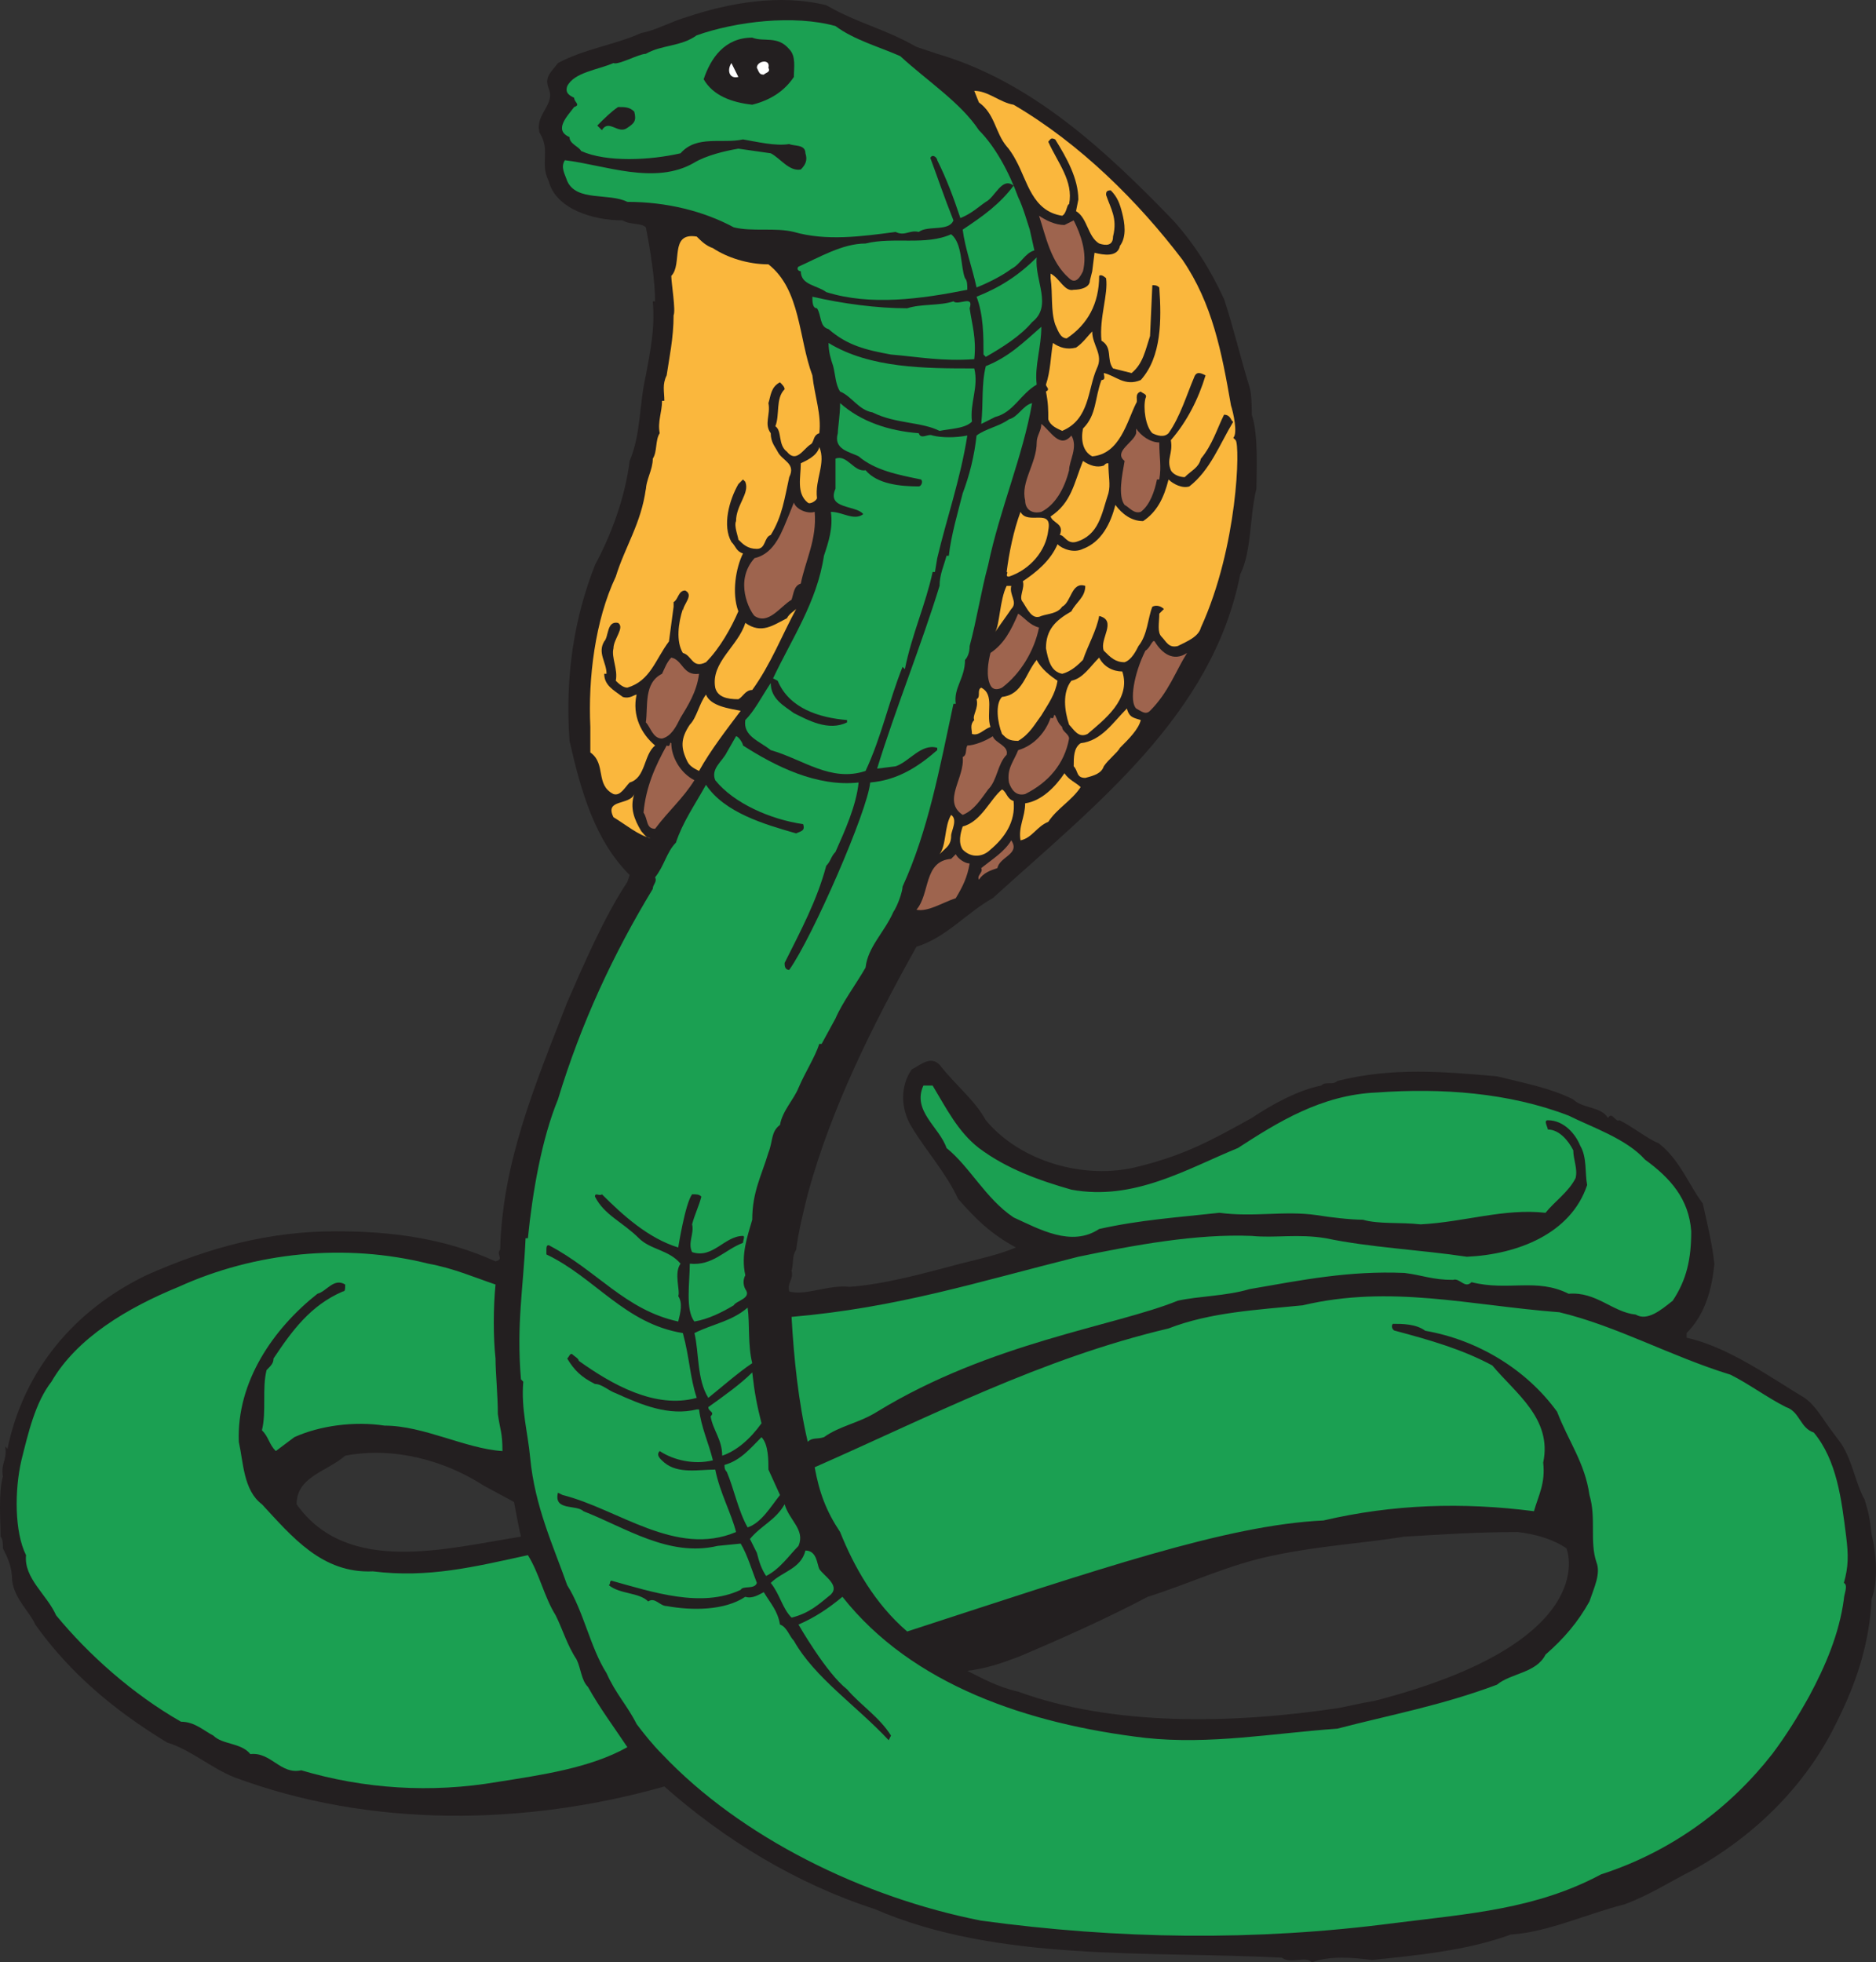 <svg xmlns="http://www.w3.org/2000/svg" width="608.358" height="636.199"><rect width="100%" height="100%" fill="#333333" stroke="none"/><path fill="#231f20" fill-rule="evenodd" d="M303.938 17.449c30.75 9 54.75 31.5 76.5 54 6.75 7.5 12 15.75 16.5 25.5 3 9 5.25 18.75 8.25 28.5.75 2.25.75 7.5.75 9 2.25 6.75 1.5 18.75 1.5 24-2.25 9-1.5 20.25-5.25 27.75-9 45.75-47.25 75-80.25 105-8.25 4.5-15 12.75-24.75 15.75-14.25 25.5-27.75 52.5-35.25 80.25-1.5 6-3 12-3.75 18-1.5 2.25-.75 4.5-1.5 6.75.75 3-1.5 3.75-.75 6.75 5.25 1.5 12.75-2.25 19.5-1.5 11.25-.75 24.75-4.5 36-7.5 6-1.5 12.75-3 18-5.25-8.25-4.5-12.75-9-18.75-15.75-3.75-8.25-10.5-15.75-15-23.25-3.75-6-3.75-13.5 0-18.75 3-1.5 6-4.5 9-1.5 5.25 6.75 11.25 11.25 15 18 11.25 13.5 32.25 19.5 49.5 15 15-3.75 23.25-8.25 36.75-15.75 6.75-4.5 15-9 22.5-10.5 1.5-1.5 3.75 0 5.25-1.5 18-4.5 34.5-3 51.75-1.5 9 2.25 17.25 3.75 24.75 7.5 3 3 9 2.25 11.25 6 1.5-2.25 2.25 1.5 3.75.75 4.5 2.25 9 6 12.75 7.5 6.75 5.25 9.75 13.5 14.25 19.5 1.5 6.75 3 12.75 3.75 19.5-.75 8.25-3 16.5-9 22.5v1.5c13.5 3 27 12.75 38.25 19.5 2.25 1.5 4.5 4.5 6 6.75s3.75 5.25 6 8.25c3.75 6 4.5 12.75 7.5 18 1.5 5.25 1.5 5.25 2.25 11.25 1.5 6 2.25 15 0 21-.75 15-5.25 27.75-11.25 39.75-9.75 20.25-26.25 36.75-46.5 48-7.5 3.75-14.25 8.25-22.5 11.25-12 3-24.75 9-36.75 9.75-14.25 5.25-30.75 6.75-45 8.25-6-.75-13.5-1.5-19.5.75-2.25-2.25-6.75.75-9.75-1.5-43.5-2.25-92.25 1.5-132-15.75-25.5-8.25-48.75-22.5-68.25-39.75-45 12.75-95.25 13.5-139.5-3-7.5-3-14.25-9-21.75-11.25-17.25-10.5-31.5-22.5-42.75-38.25-1.5-3.75-6.75-8.25-7.5-14.25 0-4.5-1.5-7.5-3-10.5 0-1.5 0-3-.75-3.75 0-5.25-.75-14.25.75-19.5-.75-4.5 1.5-5.25.75-9.75l.75.75c5.25-25.5 21.75-45 45-56.25 20.25-9 39.75-14.25 61.5-14.25 18 0 35.25 2.25 51.75 9.75 3-.75 0-2.25 1.5-3.75.75-28.5 11.25-53.25 21.75-80.25 5.25-12 12-27.75 19.5-39l.75-2.25c-11.25-11.25-15.75-27-19.5-43.5-1.5-21 1.5-39.75 8.25-57 5.25-9.75 9.75-21.75 11.25-33.75 3.75-9 3-18 5.25-27.75 1.5-8.25 3-15 2.25-24h.75c0-6.75-1.5-16.5-3-24-1.5-1.5-5.25-.75-7.5-2.25-9.75 0-21.75-3.75-24-12.75-3-6 .75-9.75-3-15.75-1.5-6 5.25-9 3-14.25-1.5-3.75.75-5.25 3-8.25 8.25-4.5 18.75-6 27-9.75 4.5-.75 9.75-3.75 15-5.25 13.5-4.5 30-7.5 45-3.75 10.5 6 18.75 7.5 29.25 13.5l6.75 2.25m-147 464.25c-12.75-8.25-29.25-12.75-45-9.75-6 5.25-15.75 6.75-15.75 15.75 16.5 23.25 48.75 14.25 72.75 10.5-.75-3-1.5-7.5-2.25-11.25l-9.75-5.25m335.25 15c-12.75 0-24 .75-36.75 1.5-14.25 2.25-27.75 3-42 6-15 3-27 9-41.25 13.5-12.75 6.75-27.75 13.5-42 19.5-6 2.25-10.5 3.75-16.5 4.5 4.5 2.25 9.75 5.25 16.5 6.75 30.75 11.25 69.75 10.5 104.25 5.25 3.75-.75 6.75-1.5 11.25-2.25 72.75-18.75 63-48 62.25-49.5-4.5-3-9.75-4.5-15.75-5.25"/><path fill="#1ba052" fill-rule="evenodd" d="M291.938 18.199c9 8.25 19.5 15 25.5 24 5.25 5.25 9.75 13.5 12.75 21.75 1.5 3 3 8.25 3.75 10.5l1.5 6.75c-3 .75-4.5 4.5-7.5 6-3 2.25-7.5 4.5-11.25 6-1.5-6.75-3.75-12.75-4.5-18.75 6.75-4.5 12-8.25 16.5-14.25-3.75-3-6 3.75-9 5.25-2.25 1.5-4.5 3.75-8.25 5.25-2.25-6.75-4.5-12.75-7.5-18.75 0-.75-1.5-2.25-2.25-.75 2.25 6 4.5 12.75 7.5 20.25-1.5 3.75-8.25 1.5-11.25 3.75-3-.75-4.5 1.5-7.5 0-11.25 1.5-22.5 3-33 0-6-1.5-13.5 0-19.5-1.5-9.75-5.25-21.75-8.25-34.5-8.25-6-3-16.5 0-19.5-6.75-.75-2.25-2.25-4.5-.75-6.75 12.75 1.5 29.25 8.25 42 .75 3.75-2.25 9.75-3.75 14.25-4.5l10.5 1.5c3 1.5 6 6 9.75 5.25 1.5-1.5 2.25-3 1.5-5.25 0-3-3.75-2.25-5.25-3-4.5.75-10.5-.75-15-1.5-6.75 1.5-15-1.5-20.25 4.5-9.75 2.25-24 3-32.25-.75-.75-1.5-3.75-2.25-3.75-4.5-5.25-2.25-.75-6.75 1.5-9.75 2.25-.75 0-1.5 0-3-1.5-.75-3-1.5-2.25-3.75 2.25-4.5 9.75-5.25 15-7.5 1.5.75 8.25-3 10.5-3 5.25-3 11.25-2.25 16.5-6 12.75-4.5 31.5-6.75 45-3 6 4.5 14.25 6.75 21 9.75"/><path fill="#231f20" fill-rule="evenodd" d="M255.938 15.949c2.25 2.25 1.5 6 1.5 9-3 4.5-7.5 7.5-13.5 9-6.75-.75-12.75-3-15.75-8.25 2.25-6.75 6.75-13.5 15.75-13.5 3.75 1.5 8.25-.75 12 3.75"/><path fill="#fff" fill-rule="evenodd" d="M249.188 21.949c.75 1.5-.75 1.5-1.5 2.25-1.5 0-1.5-.75-2.25-2.25 0-2.25 4.5-3 3.75 0m-9.75 3c-3 .75-3.75-2.25-2.25-4.5l2.25 4.5"/><path fill="#fab73d" fill-rule="evenodd" d="M328.688 33.949c21.75 12.75 40.5 31.5 54.75 50.25 9.75 14.25 12.75 30 15.75 47.25.75 2.25 2.25 9 .75 10.5l.75.75c1.5 1.5.75 34.5-11.25 60.75-.75 3-4.5 4.5-7.5 6-3 .75-3.75-1.5-5.25-3s-.75-4.5-.75-7.5l1.5-1.5c-.75-.75-2.25-1.5-3.75-.75-1.5 3.75-1.5 9-4.5 12.75-.75 1.5-2.25 4.5-4.5 5.25-3 0-4.5-1.5-6.75-3.75-1.5-3.75 4.5-9.75-1.5-11.25-.75 4.5-3.75 9.75-5.25 14.25-1.5 1.5-3.75 3.75-6.75 4.5-3.75-.75-4.5-4.5-5.25-8.25 0-6 3-9 8.25-12 1.5-3 4.5-4.5 4.5-8.25-4.5-1.5-4.5 5.25-7.5 6.75-1.5 2.25-4.5 2.25-6.75 3-3 1.5-4.5-2.25-6-4.5-1.5-1.5.75-4.5 0-6.75 4.5-3 9-6.75 11.25-12 1.5 1.5 5.25 3 8.25 1.5 6-2.25 9-8.25 10.5-14.25 2.25 3 5.25 5.25 9 5.25 4.5-3 6.75-7.5 8.25-13.5 1.5 1.5 4.5 3 6.75 2.25 6.75-5.25 9.75-13.5 14.25-21-.75 0-.75-2.25-3-2.25-2.25 4.5-3.75 9.75-7.5 14.25-.75 3-3 3.75-5.25 6-1.5 0-3.75-.75-4.5-2.25-1.5-3.75.75-5.25 0-9.75 5.25-6 9-13.5 11.25-21-1.5-.75-3-1.5-3.75.75-2.25 5.25-4.5 12.75-8.25 18-1.5 1.5-3.75.75-5.25 0-2.25-2.25-3-8.25-2.25-11.25.75-1.5-.75-1.5-1.5-2.25-2.25.75-.75 3-1.5 3.75-3 6-5.25 16.5-14.25 17.25-3-1.5-3.75-5.25-3-9 4.5-4.5 3.75-9.75 6-15.75 1.5 0 .75-1.5.75-2.25 3.75.75 6.75 4.5 12 2.25 6.75-7.5 6.75-19.5 6-30-.75-.75-1.5-.75-2.25-.75l-.75 16.5c-1.5 4.5-2.25 9-6 12l-6-1.5c-2.25-3 0-6.75-3.75-9-.75-7.5 2.25-15 1.5-20.25 0 0-1.5-1.5-2.25-.75 0 9-3.75 15.75-10.5 20.25-2.25 0-3-3-3.75-4.5-1.5-4.5-.75-9.75-1.5-15v-1.5c3 1.5 4.5 6 7.5 5.25 2.25 0 5.25-.75 5.25-3l.75-3 .75-6c3 .75 7.5 1.5 8.25-2.25 2.25-3 1.5-7.5.75-10.5s-1.5-5.25-3.75-7.5c-1.5 0-1.5.75-1.5 1.5 1.5 4.5 3.75 7.5 2.25 13.5 0 3-2.25 3-4.5 2.25-3.75-2.25-3.75-8.25-7.5-10.5l.75-3.75c0-6.75-3.75-13.5-7.5-19.5-1.5-.75-1.5 0-2.25.75 3 6.75 8.25 12.75 6.75 20.25-.75 0-.75 3-2.25 3.75-9.75-1.5-11.25-11.25-15-18-.75-1.5-2.25-3.75-3-4.5-3.75-4.5-3.75-10.5-9-14.25l-1.5-3.75c4.5 0 8.25 3.75 12.75 4.5"/><path fill="#231f20" fill-rule="evenodd" d="M205.688 36.199c.75 3 0 3.75-2.25 5.25-3 2.25-6-3-8.25.75l-1.5-1.5c2.25-2.25 4.5-4.5 6.75-6 2.25 0 3.75 0 5.25 1.5"/><path fill="#9e644e" fill-rule="evenodd" d="m345.188 72.949 3-1.5c2.25 4.5 4.5 10.5 3 16.5-.75 1.5-2.25 4.5-4.5 2.25-6-5.25-7.5-13.5-9.75-20.25 2.25 1.5 5.25 3 8.25 3"/><path fill="#1ba052" fill-rule="evenodd" d="M312.938 90.199c.75.75.75 2.25.75 3.75-15 3-31.5 5.25-45.75.75-3-2.25-8.25-2.25-8.25-6.75-.75 0-1.5-.75-.75-1.5 6.75-3 14.25-7.5 21.75-7.5 9-2.25 19.5.75 27.75-3 3.75 3 3 10.5 4.5 14.25"/><path fill="#fab73d" fill-rule="evenodd" d="M231.188 80.449c4.5 3 11.25 5.25 18 5.25 10.5 8.25 9.75 24 14.25 36 .75 6.75 3 12.75 2.25 18.75-2.25.75-1.5 3-3 3.75-2.25 1.5-4.5 6-7.5 2.25-3-2.25-1.5-6.75-3.75-8.25 1.5-3.75 0-9 3-12 0-.75-.75-1.5-1.5-2.25-3 1.5-3 4.5-3.75 6.75.75 3.75-1.5 6.75.75 9.75 0 3 1.5 4.5 2.25 6 1.5 3 6 3.75 3.75 8.25-1.5 6.75-2.25 12.75-6 18.75-2.25.75-1.5 4.5-4.5 4.5s-4.5-1.5-6-3c0-.75-1.5-4.5-.75-6 0-5.25 4.5-9 3-12.75l-.75-.75-1.5 1.5c-3 5.25-5.25 13.5-2.25 18.75 1.5 1.5 1.5 3 3.75 3.75-2.25 4.5-3.75 12.75-1.5 18.75-2.25 5.25-6 12-10.5 16.5-4.5 2.25-4.5-2.25-7.5-3-2.25-3.75-1.5-9.75 0-14.25v.75c0-2.25 3.75-5.25.75-6.75-2.25 0-2.25 3-3.75 3.75v2.25-.75l-1.5 11.25c-4.5 6-6 12.75-13.5 15-1.5 0-3-1.5-3.75-2.25.75-3.75-1.5-7.5-.75-10.5 0-3 3.75-6.75 1.5-8.25-3.75-.75-3 4.5-4.5 6-2.25 3.75.75 6.75.75 10.5h-.75c0 3.75 3 5.25 6 7.5 2.25.75 3.75-.75 4.5-.75-1.5 6.75 1.5 12.75 6 16.5-3.75 3-3 10.5-8.25 12-1.5 1.5-3 4.5-5.25 3.75-6-3-2.25-9.75-7.5-13.5v-8.25c-.75-15.75 1.5-34.5 8.25-48.75 3-9.75 8.25-17.25 9.75-28.5v.75c0-3.75 2.25-6.75 2.25-10.5 1.5-2.25.75-6 2.25-8.25-.75-3.75.75-6.75.75-10.5h.75c0-3-.75-5.25.75-8.25.75-5.25 2.25-12 2.25-19.5.75-1.5-.75-10.5-.75-12.75 3.75-3.75-.75-14.25 8.25-12.75 1.5 1.5 3 3 5.25 3.75"/><path fill="#1ba052" fill-rule="evenodd" d="M334.688 104.449c-3.75 4.5-9.75 8.25-15 11.25l-.75-.75c0-6 0-12.75-2.25-18.75 7.5-3 13.5-6.75 19.5-12.75-.75 7.5 5.25 15.75-1.5 21m-40.5-4.5c4.5-1.5 10.5-.75 15-2.25 1.5 1.5 6.75-2.25 5.25 2.25.75 5.25 2.25 9.75 1.5 16.5-10.5.75-18-.75-27-1.5-8.25-1.5-14.25-3-20.25-8.25-3-.75-2.25-4.5-3.75-6.75-1.5 0-1.5-2.25-1.5-3.75 9.75 2.25 21 3.75 30.75 3.75m42 24.75c-5.25 3-7.5 9-13.5 10.5l-4.5 2.25c.75-6.75 0-12.75 1.5-18.75 7.5-3 12-7.5 18-12.75 0 6.75-2.25 12.75-1.5 18.75"/><path fill="#fab73d" fill-rule="evenodd" d="M354.188 107.449c0 4.5 3.75 7.5 1.5 12-3 6.75-2.25 16.5-11.25 20.25-1.5-.75-3.75-1.5-4.5-3.75 0-3 0-5.25-.75-9 1.5-.75 0-1.5 0-2.25 1.5-4.5 1.5-9 2.25-13.5 2.25 1.5 4.5 2.25 7.5 1.5 2.25-1.5 3.75-3.75 5.25-5.25"/><path fill="#1ba052" fill-rule="evenodd" d="M315.938 119.449c1.5 6-1.5 11.25-.75 17.25-2.25 2.25-6.75 2.25-10.5 3-6-3-14.25-2.25-21.75-6-4.5-.75-6.75-5.25-10.5-6.75-1.5-2.25-1.5-5.25-2.25-8.25-.75-2.25-1.5-4.5-1.5-7.5 13.5 8.25 31.5 8.25 47.25 8.25"/><path fill="#1ba052" fill-rule="evenodd" d="M297.938 140.449c.75 2.25 3 0 4.5.75 3 .75 7.5.75 11.25 0-2.25 14.25-6.75 27-9.75 39.75l-.75 4.5h-.75c-2.25 10.5-6.75 20.25-9 31.5l-.75-.75c-4.5 11.25-6.75 22.5-12 33.75-11.25 3.75-20.25-3.75-30.75-6.75-3.75-3-9-4.5-8.25-9.75 3-3 5.25-7.5 8.25-12 0 5.25 4.5 7.5 7.5 9.75 4.5 2.25 11.25 6 17.25 3v-.75c-9-.75-18.75-3.75-22.5-12.75l-1.5-.75c6-12.75 14.25-24.75 16.5-39.75 1.5-4.5 3-9 2.25-14.25 3.75 0 7.5 3 10.5.75-2.25-3-12-1.5-9-8.25v-9.75c3.75-1.5 6 4.5 9.75 3.75 3.75 4.5 11.25 5.25 17.25 5.25.75 0 1.5-1.5.75-2.25-7.5-1.5-15-3-20.25-7.5-3-1.5-8.25-2.25-6.75-7.5 0-1.5.75-6 .75-9.75 6.75 6 15.75 9 25.5 9.75"/><path fill="#1ba052" fill-rule="evenodd" d="M334.688 130.699c-3 17.25-10.5 34.5-14.25 52.5-2.25 8.25-3.75 18-6 26.25 0 2.25-.75 3.75-1.5 4.5 0 6-3.75 9-3 14.25h-.75c-4.5 21-8.25 41.25-16.5 59.25 0 1.5-1.5 6-3 8.25-3 6.75-8.25 11.25-9 18-3 5.25-7.5 11.25-9.75 16.5l-4.5 8.25h-.75c-1.5 4.5-4.5 9-6.75 14.25-1.5 3.75-5.25 7.5-6 12-3 2.25-2.25 5.25-3.75 9-2.25 7.5-5.25 12.75-5.25 21.75-1.5 5.25-3.75 11.25-2.25 18-.75 1.5-.75 3 0 4.5 2.25 3-3 3.75-3.75 5.25-3.75 2.25-8.25 4.5-12.75 5.25-3-3.75-1.5-12.75-1.5-18.75 7.5.75 11.25-4.5 17.25-6.75 0-.75.75-2.25 0-2.25-6 0-9.75 7.5-16.5 5.25-1.5-3 .75-6 0-9 .75-3 2.25-6 3-9-.75-.75-1.5-.75-3-.75-2.25 3-4.5 17.25-4.5 17.25-9.75-3-18-10.5-24.75-17.25-.75.75-2.25-.75-2.25.75 3 6 9 8.25 14.25 13.5 3.75 3.75 9.75 3.75 13.5 8.25-2.25 3 0 9-.75 10.5 1.5 2.25.75 5.25 0 8.25-17.25-3.75-26.25-16.5-42-24.75-.75 0-.75.75-.75 1.5v1.5c15.75 7.5 25.5 22.5 44.25 25.5 2.25 8.25 2.25 14.25 4.5 21-13.5 3.75-27.75-4.5-38.25-12 0-.75-1.5-1.5-2.25-2.25-.75 0-.75.75-1.5 1.5 2.25 3.75 4.5 6 9 8.25 2.25 0 4.5 2.25 6.75 3 8.25 3.75 17.25 7.5 26.25 5.25h.75c.75 6 3 10.5 4.5 16.5-6 1.5-12.75 0-17.25-3-1.5 1.5.75 3 1.5 3.75 4.5 3.75 11.25 2.25 16.5 2.25 1.5 7.5 5.25 14.25 6.75 20.25-19.5 8.25-38.25-7.5-56.25-12l-1.5-.75c-1.5 6 6 3.75 8.25 6 13.5 5.25 27.75 15 43.5 11.25l7.5-.75c2.25 3.75 3.75 9 5.25 12.75-.75 2.25-4.5.75-5.25 2.25-12.75 6-28.5.75-42-3-.75.75 0 .75-.75 1.5 3.75 3 9.75 2.25 12.75 5.25 2.25-1.5 3.75 1.5 6 1.5 8.25 1.5 18.75 1.5 25.5-3 2.25.75 4.5-.75 6-1.5 2.25 3.75 4.5 6 5.25 10.5 2.25.75 3 3.75 4.5 5.25 6.75 12 20.25 21 30.75 32.25l.75-1.5c-3.75-6-9.75-9.75-14.25-15-6.75-5.25-15.75-21-15.75-21 5.25-2.25 9.75-5.25 14.25-9 22.5 28.5 60 41.25 98.25 45.75 21 2.25 41.25-1.5 62.25-3 17.25-4.5 33.75-7.5 51.75-14.25 4.5-3.75 12.75-3.75 15.75-9.75 6-5.25 10.5-10.5 14.25-17.25 1.5-4.5 3.75-9 2.25-12.75-2.25-6.75 0-14.25-2.25-21.75-1.5-10.5-6.75-17.25-10.5-27-9.75-13.5-25.5-23.25-42.75-26.25-3-2.25-7.5-2.25-10.5-2.25-.75.75 0 2.25.75 2.25 11.25 3 21.75 6 31.5 11.25 7.5 9 19.5 17.25 16.5 31.5.75 6.75-1.5 10.5-3 15.75-23.25-3-45.75-2.25-68.25 3-31.5 1.5-72.75 15.75-135 36-10.5-9-17.25-21-21.75-32.25-4.5-6.75-6.75-12.75-8.25-21 37.5-16.5 73.5-35.25 114.75-45 13.5-5.25 28.5-6 43.5-7.5 28.5-6.75 54 0 83.25 2.25 18.75 4.5 36 14.25 55.5 20.25 6 3 12 7.5 18 10.5 4.5 1.5 4.5 6.75 9 8.25 7.5 9 9 21.75 10.5 33.75.75 6 .75 9.75-.75 15 1.5.75 0 3.75 0 5.25-1.5 11.25-6 21.75-11.25 31.5-3.75 6.75-7.5 12.75-12 18.75-13.5 17.25-32.25 31.5-55.5 39-21 11.25-42.75 12.75-66.75 15.75-45.75 6-90 5.25-134.25-.75-38.25-7.5-78-27-103.5-54-3-3-6-6.75-8.25-9.75-3-6-6.75-9.75-9.75-16.5-5.25-8.25-7.5-20.25-12.75-28.5-4.5-12.75-10.5-25.5-12-41.25-.75-8.25-3-15.75-2.25-24.75l-.75-.75c-1.5-18 .75-29.25 1.5-45.75h.75c1.5-15 4.5-32.25 9.75-45 7.5-24.75 18-47.25 30.75-68.25 0-1.5 1.5-2.25.75-3.75 3-3.75 3.75-8.25 6.75-11.25 2.25-6.75 6-12 9.75-18.75 6 9 18.75 12.75 29.25 15.75 1.5-.75 3-.75 2.25-3-10.5-1.5-22.5-6.75-28.5-14.25-1.5-3.75 2.25-6 3.75-9l3-5.25c.75 0 2.25 2.25 2.25 3 10.5 6.75 24 13.5 37.5 12-.75 7.5-4.5 15.75-7.5 22.5-1.5 1.5-1.5 3-3 4.5-3 11.25-8.25 21-13.5 31.5 0 .75 0 2.25 1.5 2.25 7.5-10.5 25.5-51.75 26.25-60.75 9-.75 15.75-5.25 21.75-10.5v-.75c-5.25-1.5-9 4.5-13.5 6l-6 .75c6-19.5 14.25-39.75 20.25-59.25 0-3.75 1.5-6.75 2.25-9.75h.75c.75-6.75 3-14.25 4.5-20.25 2.25-6 3.75-12 4.5-18.75 3-2.25 7.5-3 10.5-5.25 3-.75 4.5-4.5 7.5-5.25"/><path fill="#9e644e" fill-rule="evenodd" d="M347.438 141.199c2.25 3.75-.75 8.25-.75 11.25-1.5 6-4.5 11.25-9 13.5-3 .75-5.25-.75-5.25-3.75-1.5-6 3.75-12 3.75-18.75 0-2.25 1.5-3.75 1.5-6 3 2.25 6 8.25 9.75 3.75m28.5 2.25c0 5.25.75 7.5 0 12h-.75c-.75 3.75-2.25 8.25-5.25 10.5-2.25.75-3.75-1.5-5.25-2.25-2.25-3-.75-9.75 0-14.25-3.75-3 3-6 3.75-9v-1.5c1.5 2.25 4.5 4.5 7.5 4.5"/><path fill="#fab73d" fill-rule="evenodd" d="M264.938 161.449c0 .75-2.25 2.25-3 1.5-3.75-3-2.25-8.25-2.25-12.75 1.5-.75 5.25-2.25 6-5.25 2.25 5.25-1.5 10.5-.75 16.5m93-10.5c.75-.75.75-.75 1.5-.75 0 4.5.75 6.75 0 9.75-2.25 6.75-3 13.5-10.5 15.75-3 .75-3.75-2.25-5.25-2.25 1.5-3.75-2.25-3.75-3-6 6.75-4.5 7.5-10.5 10.5-18 2.25 1.5 4.5 2.25 6.75 1.5"/><path fill="#9e644e" fill-rule="evenodd" d="M264.188 165.949c.75 9-3 15.75-4.5 23.25-2.25.75-2.25 3-3 5.25-3.75 2.25-7.5 8.25-12 5.25-1.5-1.5-6.75-11.25 0-18.75 6.75-1.5 9-9 11.25-14.25l1.5-3.75c.75 2.25 4.5 3.75 6.75 3"/><path fill="#fab73d" fill-rule="evenodd" d="M339.938 171.949c-.75 6.75-6 12.75-12.75 15-1.5 0 0-1.5-.75-1.5.75-6 2.25-13.5 4.5-19.5 2.25 4.5 10.5-1.5 9 6m-12 18c-.75 3 2.25 5.25 0 7.5-1.5 2.25-3.75 5.25-5.25 7.5 1.5-2.25 1.5-10.5 3.75-15h1.5m-69.75 7.5c-4.5 8.25-8.25 18-14.25 26.25-2.25 0-3 2.25-4.5 3-3.75 0-6.75-.75-7.5-3.75-1.5-8.25 7.5-13.5 9.75-21 5.25 3.75 9 .75 13.5-1.5.75-1.5 2.25-2.25 3-3"/><path fill="#9e644e" fill-rule="evenodd" d="M336.938 203.449c-1.5 7.5-6 15-12 19.5-1.5.75-3 .75-3.75-.75-1.5-3-.75-7.5 0-10.5 4.5-3 6.75-7.5 9-12.75 2.25 1.5 3.75 3.75 6.75 4.5m48 8.25c-3.75 6-6 12.75-12 18.75-1.5 1.5-3 0-4.5-.75-2.25-2.25-.75-11.25 3-18.75 1.5-.75 2.25-3.75 3-3 2.25 3.75 6 6.75 10.5 3.75m-158.25 6.75c-.75 6-3.75 10.5-6 14.25-1.5 3-3 6-6 6.75-3 0-3.75-3.75-5.25-5.25.75-5.25-.75-12.75 5.25-15.75.75-1.5 1.5-3.75 3-5.25 3.75.75 3.75 6 9 5.25"/><path fill="#fab73d" fill-rule="evenodd" d="M363.938 217.699c3 9-6 15.75-11.25 20.25-3 1.5-4.5-1.5-6-3-1.5-4.5-2.25-10.5.75-14.25 3.75-.75 6-4.5 9-7.5 1.5 3 4.5 4.5 7.5 4.5m-21 3c-.75 4.5-3 7.5-5.25 11.25-2.25 3-3.75 6-7.5 8.25-3 0-3.75-.75-5.25-2.25-1.5-3.75-2.25-9.75 0-12 6.75-.75 7.5-7.5 11.25-12 1.5 3 4.5 5.25 6.75 6.75m-21.75 15c-2.25.75-3.75 3-6 2.25 0-1.5-.75-3 .75-4.5-.75-1.5 1.5-3.75.75-6.75 1.5-.75 0-3 1.5-3.75 4.5 2.25 1.5 8.25 3 12.75m-81-5.25c-4.5 6-9.75 12.75-13.5 19.5-1.5-.75-3-1.5-3.75-3-2.25-4.5-2.25-7.5.75-12 2.25-2.25 3-6.75 5.25-9.75 1.5 3.75 7.5 4.5 11.25 5.25m129.75 3c-.75 3-3.75 6-6.75 9-.75 1.5-3.75 3.75-5.25 6-.75 2.25-3 3-6 3.75-3 0-2.25-2.25-3.75-3.75 0-3 0-6 2.25-7.5 6.75-.75 10.5-6.75 15-11.25.75 3 2.25 3 4.5 3.75"/><path fill="#9e644e" fill-rule="evenodd" d="M342.188 231.949c.75 1.5.75 2.25 2.25 3.75 0 1.5 2.25 2.25 2.25 3.75-1.5 8.25-6.75 14.25-14.25 18-3 .75-4.5-1.5-5.25-3.75-.75-4.5 1.5-6.75 3-10.5 5.25-1.5 9-6 10.5-10.5 1.5.75.75-1.5 1.5-.75m-15.75 12.75c-3 3-3 8.25-6 11.25-2.25 3-4.5 6.75-8.25 8.25-6.75-4.5.75-12 0-18.75 1.5-.75.75-2.25 1.5-3.75 2.25 0 6-1.5 8.25-3 .75 2.25 5.25 3 4.5 6m-108.75-3.75c0 4.5 3 9.75 7.5 12-3.75 6-8.25 9.75-12.75 15.75-3 0-2.25-3-3.75-5.25.75-8.25 3.75-15 7.5-21.75 1.5.75.75-1.5 1.5-.75"/><path fill="#fab73d" fill-rule="evenodd" d="M350.438 255.199c-3 4.5-7.5 6.75-10.5 11.25-3.75 1.5-5.25 5.25-9 6-.75-4.5 1.5-7.5 1.5-12 5.25-.75 9.75-5.25 12.75-9.75 1.5 2.25 3.75 3 5.25 4.5m-21.75 4.5c.75 6.75-3 12-7.5 15.75-2.25 2.25-6 3-9 0-1.5-2.25-.75-5.25 0-7.5 6-1.5 9-9 12.75-12 1.5.75 1.5 3 3.75 3.75m-120.75 9.75c.75.75 1.5 2.25 3 2.25-3.75-.75-8.25-4.5-12-6.75-3-6 5.25-3.75 6.75-7.5-1.5 4.5 0 8.25 2.25 12m100.5 1.5c0 3-1.5 3.75-3 5.25l-.75.75c2.25-3 1.5-9 3.75-12.75 2.25 1.5 0 5.25 0 6.75"/><path fill="#9e644e" fill-rule="evenodd" d="M323.438 281.449c-2.25.75-4.5 1.5-6 3.75-.75-1.5 1.5-2.25.75-3.75 3.75-3 7.5-5.25 9.75-9 3 4.5-3.75 5.25-4.5 9m-9-1.5c-.75 4.5-2.25 7.5-4.5 11.25-4.5 1.5-9 4.5-12.75 3.75 4.5-5.25 2.25-15.75 11.25-16.5l1.5-1.5c.75 1.5 3 3 4.5 3"/><path fill="#1ba052" fill-rule="evenodd" d="M302.438 351.949c4.5 7.5 8.25 15 15 20.25 9 6.75 19.5 10.5 30 13.5 20.25 3.75 37.5-6.75 54-13.5 12.75-8.25 27-17.25 45-18 21-1.5 42.75 0 62.25 7.5 7.5 3.75 18.75 7.5 24.75 14.25 8.25 6 14.25 12.75 15 23.25 0 9-1.5 15.75-6 22.5-3.75 3-8.25 6.75-12 4.5-7.5-.75-12.75-7.5-21.75-6.75-10.5-5.25-19.5-.75-31.5-3.75-2.25 2.25-3.75-1.5-6-.75-6.75 0-9.75-1.5-15.75-2.25-18-.75-33 2.25-50.25 5.25-7.5 2.25-16.5 2.25-23.25 3.75-20.25 8.25-60.75 13.5-97.5 36-6 3.75-12 4.5-17.25 8.25-2.25.75-3.75 0-5.25 1.5-3-12.75-4.5-27-5.25-40.5 34.5-3 60-11.25 93-19.5 18-3.75 38.25-7.5 56.25-6.75 7.5.75 15-.75 24 .75 14.25 3 30.75 3.75 45.75 6 16.5-.75 33.75-7.5 39-23.25-.75-3.75 0-9-2.25-12.75-1.5-3.75-5.25-8.25-10.5-8.25-1.5 0 0 2.25 0 3 3.75 0 6.75 3.75 8.25 6.75 0 3 1.5 6 .75 9-2.25 4.5-6.75 7.5-9.75 11.25-13.5-1.5-26.25 3-40.5 3.75-6.75-.75-13.5 0-18.75-1.5-3.75 0-10.5-.75-15-1.5-10.5-1.5-20.25.75-31.5-.75-13.5 1.5-25.5 2.25-39 5.25-9 6-19.5 0-27.75-3.75-9-6-14.25-16.5-21.75-22.5-2.25-6.75-11.25-12-7.5-20.25h3m-141.75 64.5c-.75 7.5-.75 17.25 0 24 0 4.5.75 12 .75 18 .75 5.25 1.5 6 1.5 12-12-.75-25.5-8.25-38.25-8.25-9.75-1.5-21 0-29.25 3.75l-6 4.5c-2.25-2.25-2.25-4.5-4.5-6.75 1.5-6 0-13.5 1.5-19.5 1.5-1.5 2.25-2.25 2.25-3.75 6-9 12-17.25 22.5-21.75.75 0 .75-.75.75-2.25-3.75-2.25-6 2.25-9 3-14.25 11.25-26.25 28.5-25.5 48 1.5 6.75 1.5 15.75 7.5 20.25 9.75 10.5 19.5 22.5 36 21.75 18 2.25 33-1.5 50.25-5.25 3.75 6 5.25 13.5 9 19.5 2.25 4.5 3.75 9.75 6.75 14.25 1.5 3 1.5 6.75 3.75 9 3.75 6.75 8.25 12.75 12.75 19.5-12 6.75-27.75 9-42 11.25-21.75 3.75-43.5 2.25-63.75-3.75-6.75 1.5-9.75-6-16.5-5.25-3-3.75-9-3-12-6-3-1.5-6-4.5-10.5-4.5-15.75-9-30-21.75-40.5-34.5-3-6.75-10.5-12-9.75-19.5-3.75-7.5-3.75-21-1.5-30.75 2.25-9 4.5-18.75 9.75-25.5 8.25-14.25 24.75-24 41.25-30.75 24.75-11.25 54-14.25 81-7.5 8.25 1.5 15 4.5 21.75 6.75m81.75 7.5c.75 5.25 0 12 1.5 18-4.5 3-10.5 8.25-14.25 11.25-3.75-6-3-15-4.5-21 6-3 12-3.75 17.25-8.25m4.5 37.5c-3.75 5.25-8.25 9-12.75 10.5 0-5.25-3-8.25-3.75-12.75 1.5-1.5-.75-1.5-.75-3 5.25-3.75 10.5-7.5 14.25-11.25.75 6.75 1.5 10.5 3 16.5m2.25 15 3.75 8.25c-3 3.75-6 9-10.5 10.5-3-5.25-4.5-12.75-6.75-18-.75-.75-.75-1.5-.75-2.25 5.25-1.5 8.25-5.25 12-9 2.25 2.25 2.25 7.5 2.25 10.5m9.75 24.75c-3 3-6 7.5-10.5 9.75-1.5-2.25-2.25-4.5-3-7.5l-2.25-4.5c3.75-4.5 8.25-6 11.25-11.25 1.5 5.25 6.75 8.25 4.5 13.5m6.75 7.5c1.5 2.25 6.75 5.25 3.75 8.25-3.75 3-6.75 6-12.75 7.5-3-3-3.75-7.5-6.75-11.25 3.75-3.75 9.75-4.5 11.25-10.5 3.75 0 3.75 4.5 4.5 6"/></svg>
